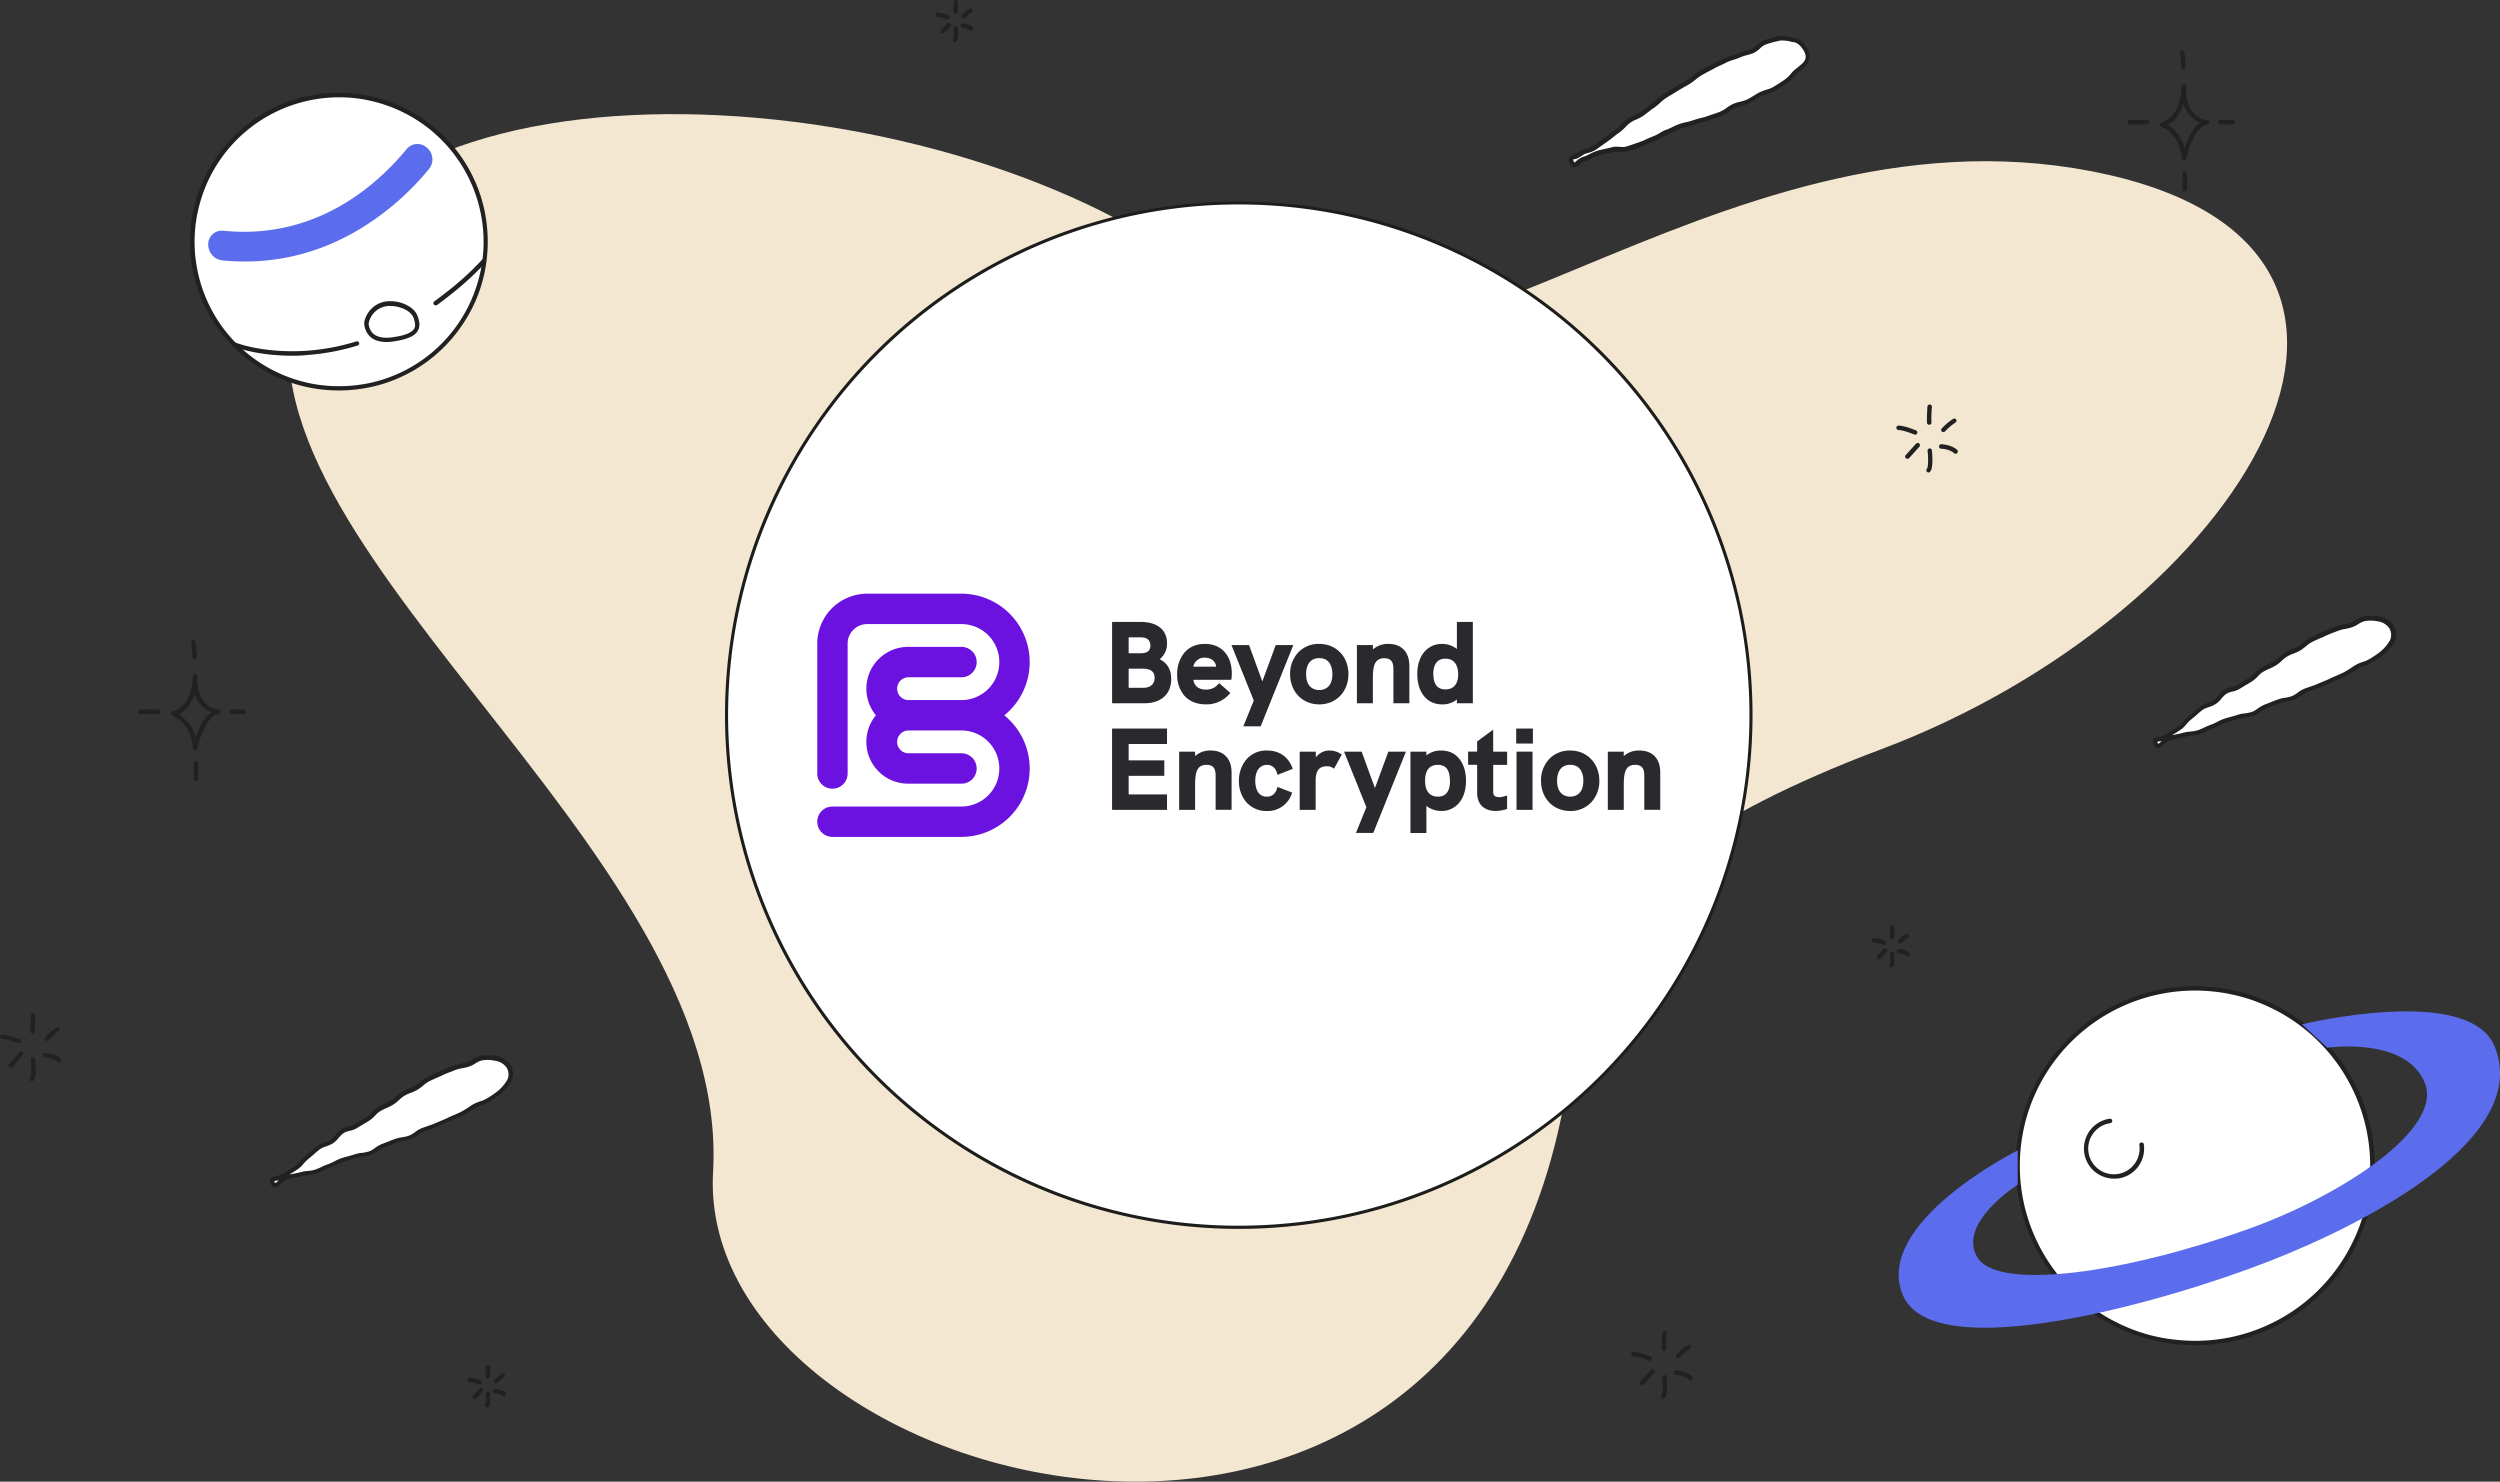 <svg xmlns="http://www.w3.org/2000/svg" viewBox="0 0 1567.89 929.23"><rect x="0" y="0" width="1567.89" height="929.23" fill="#333333" stroke="none"/><g id="Layer_6" data-name="Layer 6"><path d="M987.31,643.9s-34.7-88.7,192.2-173.9,370.1-316.6,132.2-362.6-433.8,178.6-539.2,80C629.91,54,252.91,17.8,189.11,175.7s270,352.4,258.1,559.3S950.51,1075.7,987.31,643.9Z" fill="#f9edd6" opacity="0.97" style="isolation:isolate"/><path d="M1369.71,52.8h0a1.37,1.37,0,0,1,1.4,1.4s0,.8-.1,2.1a25.09,25.09,0,0,0,2.1,10.8,15.3,15.3,0,0,0,4.5,5.6,14,14,0,0,0,6.8,2.7,1.37,1.37,0,0,1,1.3,1.5,1.4,1.4,0,0,1-1.3,1.3c-2.4.2-6.1,2.2-9.8,10.7a70.85,70.85,0,0,0-3.6,10.7,1.56,1.56,0,0,1-1.7,1.1,1.5,1.5,0,0,1-1.1-1.3,27.67,27.67,0,0,0-2.4-9.8,21.75,21.75,0,0,0-4.3-6.1,17.55,17.55,0,0,0-6-4,1.51,1.51,0,0,1-.9-1.8,1.59,1.59,0,0,1,.9-.9c4.5-1.4,7.8-4.6,10-9.5a32,32,0,0,0,2.5-11,12.75,12.75,0,0,1,.1-2A1.61,1.61,0,0,1,1369.71,52.8Zm10.1,24.1a15.84,15.84,0,0,1-3.8-2.1,17.32,17.32,0,0,1-5.4-6.6,18.77,18.77,0,0,1-1.2-3,16.59,16.59,0,0,1-1.2,3.1,22.1,22.1,0,0,1-4.3,6.6,16.34,16.34,0,0,1-4.5,3.3,23.8,23.8,0,0,1,4,3.1,24.07,24.07,0,0,1,4.9,6.9,26.4,26.4,0,0,1,1.7,4.7,49.66,49.66,0,0,1,2-5.2,30.94,30.94,0,0,1,4.8-8A15.84,15.84,0,0,1,1379.81,76.9Z" fill="#212121"/><path d="M1369.41,43.5a1.49,1.49,0,0,1-1.4-1.3l-.8-9.1a1.4,1.4,0,1,1,2.8-.2l.8,9.1a1.37,1.37,0,0,1-1.3,1.5Z" fill="#212121"/><path d="M1400.11,78h-7.6a1.37,1.37,0,0,1-1.4-1.4h0a1.37,1.37,0,0,1,1.4-1.4h7.6a1.37,1.37,0,0,1,1.4,1.4A1.43,1.43,0,0,1,1400.11,78Z" fill="#212121"/><path d="M1370.21,120.1a1.37,1.37,0,0,1-1.4-1.4v-9.8a1.37,1.37,0,0,1,1.4-1.4h0a1.37,1.37,0,0,1,1.4,1.4h0v9.8A1.43,1.43,0,0,1,1370.21,120.1Z" fill="#212121"/><path d="M1346.41,78h-10.8a1.37,1.37,0,0,1-1.4-1.4h0a1.37,1.37,0,0,1,1.4-1.4h10.8a1.37,1.37,0,0,1,1.4,1.4h0a1.43,1.43,0,0,1-1.4,1.4Z" fill="#212121"/><path d="M122.41,422.5h0a1.37,1.37,0,0,1,1.4,1.4s0,.8-.1,2.1a25.09,25.09,0,0,0,2.1,10.8,15.3,15.3,0,0,0,4.5,5.6,14,14,0,0,0,6.8,2.7,1.37,1.37,0,0,1,1.3,1.5,1.4,1.4,0,0,1-1.3,1.3c-2.4.2-6.1,2.2-9.8,10.7a67.29,67.29,0,0,0-3.6,10.7,1.4,1.4,0,0,1-1.7,1,1.5,1.5,0,0,1-1.1-1.3,28.2,28.2,0,0,0-2.4-9.9,21.75,21.75,0,0,0-4.3-6.1,19.86,19.86,0,0,0-5.9-4,1.51,1.51,0,0,1-.9-1.8,1.59,1.59,0,0,1,.9-.9c4.5-1.4,7.8-4.6,10-9.5a32,32,0,0,0,2.5-11,12.75,12.75,0,0,1,.1-2A1.69,1.69,0,0,1,122.41,422.5Zm10.1,24.2a15.84,15.84,0,0,1-3.8-2.1,17.32,17.32,0,0,1-5.4-6.6,18.77,18.77,0,0,1-1.2-3,16.59,16.59,0,0,1-1.2,3.1,22.1,22.1,0,0,1-4.3,6.6,16.34,16.34,0,0,1-4.5,3.3,23.8,23.8,0,0,1,4,3.1A24.07,24.07,0,0,1,121,458a26.4,26.4,0,0,1,1.7,4.7,49.66,49.66,0,0,1,2-5.2,30.94,30.94,0,0,1,4.8-8A15.84,15.84,0,0,1,132.51,446.7Z" fill="#212121"/><path d="M122.11,413.3a1.49,1.49,0,0,1-1.4-1.3l-.8-9.1a1.4,1.4,0,1,1,2.8-.2l.8,9.1a1.37,1.37,0,0,1-1.3,1.5Z" fill="#212121"/><path d="M152.81,447.8h-7.6a1.37,1.37,0,0,1-1.4-1.4h0a1.37,1.37,0,0,1,1.4-1.4h7.6a1.37,1.37,0,0,1,1.4,1.4A1.43,1.43,0,0,1,152.81,447.8Z" fill="#212121"/><path d="M123,489.8a1.37,1.37,0,0,1-1.4-1.4v-9.8a1.37,1.37,0,0,1,1.4-1.4h0a1.37,1.37,0,0,1,1.4,1.4h0v9.8A1.5,1.5,0,0,1,123,489.8Z" fill="#212121"/><path d="M99.11,447.8H88.31a1.37,1.37,0,0,1-1.4-1.4h0a1.37,1.37,0,0,1,1.4-1.4h10.8a1.37,1.37,0,0,1,1.4,1.4h0a1.37,1.37,0,0,1-1.4,1.4Z" fill="#212121"/><path d="M1060.11,865.5a1.09,1.09,0,0,1-.9-.4c-2.8-2.6-8.1-2.8-8.1-2.8a1.32,1.32,0,0,1-1.3-1.5,1.34,1.34,0,0,1,1.4-1.3c.3,0,6.3.3,9.9,3.5a1.42,1.42,0,0,1,.1,2,1.61,1.61,0,0,1-1.1.5Z" fill="#212121"/><path d="M1043.11,877.2a1.37,1.37,0,0,1-1.4-1.4,1.09,1.09,0,0,1,.4-.9c.1-.1.8-1,.7-6a49.43,49.43,0,0,0-.3-5.2,1.36,1.36,0,0,1,2.7-.3c0,.1.3,2.6.3,5.5.1,5.5-.8,7.1-1.5,7.9A1.1,1.1,0,0,1,1043.11,877.2Z" fill="#212121"/><path d="M1029.81,868.6a1.37,1.37,0,0,1-1.4-1.4,1.09,1.09,0,0,1,.4-.9l6.5-7.2a1.42,1.42,0,0,1,2.1,1.9h0l-6.5,7.2A2.1,2.1,0,0,1,1029.81,868.6Z" fill="#212121"/><path d="M1034.81,853.5a.75.75,0,0,1-.5-.1h0c-.1,0-6.5-2.7-9.9-2.8a1.4,1.4,0,0,1,0-2.8h0c3.9.1,10.6,2.9,10.9,3a1.5,1.5,0,0,1,.8,1.8,1.42,1.42,0,0,1-1.3.9Z" fill="#212121"/><path d="M1043.61,847.3a1.37,1.37,0,0,1-1.4-1.4c-.1-3.3.1-6.7.3-10a1.4,1.4,0,0,1,2.8.2h0a78.6,78.6,0,0,0-.3,9.7,1.45,1.45,0,0,1-1.4,1.5Z" fill="#212121"/><path d="M1052.41,851.8a1.37,1.37,0,0,1-1.4-1.4,1,1,0,0,1,.4-.9,37,37,0,0,1,7.1-6,1.37,1.37,0,0,1,1.5,2.3,38.55,38.55,0,0,0-6.6,5.5A1,1,0,0,1,1052.41,851.8Z" fill="#212121"/><path d="M1196.31,599.8a1.09,1.09,0,0,1-.9-.4,8.59,8.59,0,0,0-4.4-1.5,1.4,1.4,0,0,1,0-2.8h0a10.85,10.85,0,0,1,6.2,2.2,1.42,1.42,0,0,1,.1,2,1.23,1.23,0,0,1-1,.5Z" fill="#212121"/><path d="M1186.31,606.7a1.37,1.37,0,0,1-1.4-1.4,1.4,1.4,0,0,1,.3-.9,8.3,8.3,0,0,0,.3-3.3,20.68,20.68,0,0,0-.2-2.8,1.36,1.36,0,1,1,2.7-.3,32.72,32.72,0,0,1,.2,3.3c0,3.4-.5,4.5-1,5A1.1,1.1,0,0,1,1186.31,606.7Z" fill="#212121"/><path d="M1178.51,601.6a1.37,1.37,0,0,1-1.4-1.4,1.09,1.09,0,0,1,.4-.9l3.8-4.2a1.42,1.42,0,0,1,2-.1,1.3,1.3,0,0,1,.1,1.9l-3.8,4.2A1.61,1.61,0,0,1,1178.51,601.6Z" fill="#212121"/><path d="M1181.41,592.7a.75.75,0,0,1-.5-.1,22.34,22.34,0,0,0-5.6-1.6,1.4,1.4,0,1,1,0-2.8h0a24.09,24.09,0,0,1,6.6,1.8,1.5,1.5,0,0,1,.8,1.8,1.29,1.29,0,0,1-1.3.9Z" fill="#212121"/><path d="M1186.61,589.1a1.37,1.37,0,0,1-1.4-1.4c0-2,0-4,.2-6a1.4,1.4,0,0,1,2.8.2h0a54.29,54.29,0,0,0-.2,5.7,1.45,1.45,0,0,1-1.4,1.5Z" fill="#212121"/><path d="M1191.81,591.7a1.37,1.37,0,0,1-1.4-1.4,1,1,0,0,1,.4-.9,21.09,21.09,0,0,1,4.3-3.6,1.37,1.37,0,0,1,1.5,2.3,19.54,19.54,0,0,0-3.8,3.2A1.16,1.16,0,0,1,1191.81,591.7Z" fill="#212121"/><path d="M609,19.4a1.09,1.09,0,0,1-.9-.4,8.59,8.59,0,0,0-4.4-1.5,1.43,1.43,0,0,1-1.4-1.4,1.51,1.51,0,0,1,1.4-1.4h0a10.85,10.85,0,0,1,6.2,2.2,1.42,1.42,0,0,1,.1,2,1.23,1.23,0,0,1-1,.5Z" fill="#212121"/><path d="M599,26.3a1.37,1.37,0,0,1-1.4-1.4,1.4,1.4,0,0,1,.3-.9,8.3,8.3,0,0,0,.3-3.3,20.68,20.68,0,0,0-.2-2.8,1.36,1.36,0,0,1,1.2-1.5,1.42,1.42,0,0,1,1.5,1.2,32.72,32.72,0,0,1,.2,3.3c0,3.4-.5,4.5-1,5A1.1,1.1,0,0,1,599,26.3Z" fill="#212121"/><path d="M591.21,21.2a1.37,1.37,0,0,1-1.4-1.4,1.09,1.09,0,0,1,.4-.9l3.8-4.2a1.42,1.42,0,0,1,2-.1,1.3,1.3,0,0,1,.1,1.9l-3.8,4.2A1.61,1.61,0,0,1,591.21,21.2Z" fill="#212121"/><path d="M594.11,12.3a.75.75,0,0,1-.5-.1,22.34,22.34,0,0,0-5.6-1.6,1.4,1.4,0,1,1,0-2.8h0a24.09,24.09,0,0,1,6.6,1.8,1.5,1.5,0,0,1,.8,1.8,1.29,1.29,0,0,1-1.3.9Z" fill="#212121"/><path d="M599.31,8.7a1.37,1.37,0,0,1-1.4-1.4c0-2,0-4,.2-6a1.4,1.4,0,1,1,2.8.2,54.29,54.29,0,0,0-.2,5.7,1.45,1.45,0,0,1-1.4,1.5Z" fill="#212121"/><path d="M604.51,11.4a1.37,1.37,0,0,1-1.4-1.4,1,1,0,0,1,.4-.9,21.09,21.09,0,0,1,4.3-3.6,1.42,1.42,0,0,1,1.9.4,1.42,1.42,0,0,1-.4,1.9,19.54,19.54,0,0,0-3.8,3.2A1.53,1.53,0,0,1,604.51,11.4Z" fill="#212121"/><path d="M315.81,875.7a1.09,1.09,0,0,1-.9-.4,8.08,8.08,0,0,0-4.5-1.5,1.32,1.32,0,0,1-1.3-1.5,1.34,1.34,0,0,1,1.4-1.3c.2,0,4,.2,6.3,2.2a1.42,1.42,0,0,1,.1,2,1.61,1.61,0,0,1-1.1.5Z" fill="#212121"/><path d="M305.61,882.7a1.37,1.37,0,0,1-1.4-1.4,1.4,1.4,0,0,1,.3-.9,8.65,8.65,0,0,0,.3-3.4,23.25,23.25,0,0,0-.2-2.9,1.36,1.36,0,0,1,2.7-.3,32.72,32.72,0,0,1,.2,3.3c0,3.5-.5,4.5-1,5.1A.94.94,0,0,1,305.61,882.7Z" fill="#212121"/><path d="M297.71,877.5a1.37,1.37,0,0,1-1.4-1.4,1.09,1.09,0,0,1,.4-.9l3.9-4.3a1.42,1.42,0,0,1,2.1,1.9h0l-3.9,4.3A2.1,2.1,0,0,1,297.71,877.5Z" fill="#212121"/><path d="M300.71,868.4a.75.75,0,0,1-.5-.1,21.92,21.92,0,0,0-5.7-1.6,1.4,1.4,0,1,1,0-2.8h0a25.09,25.09,0,0,1,6.7,1.8,1.5,1.5,0,0,1,.8,1.8,1.48,1.48,0,0,1-1.3.9Z" fill="#212121"/><path d="M305.91,864.8a1.37,1.37,0,0,1-1.4-1.4c0-2,0-4,.2-6.1a1.4,1.4,0,0,1,2.8.2,55.24,55.24,0,0,0-.2,5.8,1.52,1.52,0,0,1-1.4,1.5Z" fill="#212121"/><path d="M311.21,867.5a1.37,1.37,0,0,1-1.4-1.4,1,1,0,0,1,.4-.9,26.14,26.14,0,0,1,4.4-3.7,1.37,1.37,0,1,1,1.5,2.3,23.71,23.71,0,0,0-3.9,3.2A1.23,1.23,0,0,1,311.21,867.5Z" fill="#212121"/><path d="M1226.41,284.6a1.09,1.09,0,0,1-.9-.4c-2.8-2.6-8.1-2.8-8.1-2.8a1.32,1.32,0,0,1-1.3-1.5,1.34,1.34,0,0,1,1.4-1.3c.3,0,6.3.3,9.9,3.5a1.42,1.42,0,0,1,.1,2,1.61,1.61,0,0,1-1.1.5Z" fill="#212121"/><path d="M1209.51,296.3a1.37,1.37,0,0,1-1.4-1.4,1.09,1.09,0,0,1,.4-.9c.1-.1.8-1,.7-6a49.43,49.43,0,0,0-.3-5.2,1.36,1.36,0,1,1,2.7-.3h0c0,.1.3,2.6.3,5.5.1,5.5-.8,7.1-1.5,7.9A1,1,0,0,1,1209.51,296.3Z" fill="#212121"/><path d="M1196.21,287.7a1.37,1.37,0,0,1-1.4-1.4,1.09,1.09,0,0,1,.4-.9l6.5-7.2a1.42,1.42,0,0,1,2.1,1.9h0l-6.5,7.2A2.1,2.1,0,0,1,1196.21,287.7Z" fill="#212121"/><path d="M1201.11,272.6a.75.75,0,0,1-.5-.1h0c-.1,0-6.5-2.7-9.9-2.8a1.4,1.4,0,0,1,0-2.8h0c3.9.1,10.6,2.9,10.9,3a1.5,1.5,0,0,1,.8,1.8,1.42,1.42,0,0,1-1.3.9Z" fill="#212121"/><path d="M1209.91,266.4a1.37,1.37,0,0,1-1.4-1.4c-.1-3.3.1-6.7.3-10a1.4,1.4,0,0,1,2.8.2,78.6,78.6,0,0,0-.3,9.7,1.39,1.39,0,0,1-1.4,1.5Z" fill="#212121"/><path d="M1218.81,271a1.37,1.37,0,0,1-1.4-1.4,1,1,0,0,1,.4-.9,37,37,0,0,1,7.1-6,1.37,1.37,0,1,1,1.5,2.3,35,35,0,0,0-6.6,5.6A1.78,1.78,0,0,1,1218.81,271Z" fill="#212121"/><path d="M37,666.4a1.09,1.09,0,0,1-.9-.4c-2.8-2.6-8.1-2.8-8.1-2.8a1.32,1.32,0,0,1-1.3-1.5,1.34,1.34,0,0,1,1.4-1.3c.3,0,6.3.3,9.9,3.5a1.42,1.42,0,0,1,.1,2A1.61,1.61,0,0,1,37,666.4Z" fill="#212121"/><path d="M20,678.1a1.37,1.37,0,0,1-1.4-1.4,1.09,1.09,0,0,1,.4-.9c.1-.1.8-1,.7-5.9a49.43,49.43,0,0,0-.3-5.2,1.36,1.36,0,1,1,2.7-.3c0,.1.3,2.6.3,5.5.1,5.5-.8,7.1-1.5,7.9C20.81,678,20.41,678.1,20,678.1Z" fill="#212121"/><path d="M6.71,669.5a1.37,1.37,0,0,1-1.4-1.4,1.09,1.09,0,0,1,.4-.9l6.5-7.2a1.42,1.42,0,0,1,2-.1,1.3,1.3,0,0,1,.1,1.9L7.81,669A1.61,1.61,0,0,1,6.71,669.5Z" fill="#212121"/><path d="M11.71,654.4a.75.75,0,0,1-.5-.1c-.1,0-6.5-2.7-9.9-2.8a1.35,1.35,0,1,1,.1-2.7c3.9.1,10.6,2.9,10.9,3a1.5,1.5,0,0,1,.8,1.8,1.84,1.84,0,0,1-1.4.8Z" fill="#212121"/><path d="M20.51,648.2a1.37,1.37,0,0,1-1.4-1.4c-.1-3.3.1-6.7.3-10a1.4,1.4,0,1,1,2.8.2,78.6,78.6,0,0,0-.3,9.7,1.39,1.39,0,0,1-1.4,1.5Z" fill="#212121"/><path d="M29.31,652.8a1.37,1.37,0,0,1-1.4-1.4,1,1,0,0,1,.4-.9,37,37,0,0,1,7.1-6,1.37,1.37,0,1,1,1.5,2.3h0a38.55,38.55,0,0,0-6.6,5.5A1.23,1.23,0,0,1,29.31,652.8Z" fill="#212121"/><circle cx="776.91" cy="448.6" r="321.1" fill="#fff"/><path d="M776.91,126.4a328.43,328.43,0,0,1,64.9,6.5A319.6,319.6,0,0,1,957,181.4a322.07,322.07,0,0,1,135.5,332A319.6,319.6,0,0,1,1044,628.6,322.07,322.07,0,0,1,712,764.1a319.6,319.6,0,0,1-115.2-48.5,322.07,322.07,0,0,1-135.5-332,319.6,319.6,0,0,1,48.5-115.2A321.94,321.94,0,0,1,712,132.9,329.19,329.19,0,0,1,776.91,126.4Zm0,642.3a324.44,324.44,0,0,0,64.5-6.5,320.62,320.62,0,0,0,230.5-189.1,319.8,319.8,0,0,0,18.7-189.1,320.62,320.62,0,0,0-189.1-230.5,319.8,319.8,0,0,0-189.1-18.7,320.62,320.62,0,0,0-230.5,189.1A319.8,319.8,0,0,0,463.21,513a320.62,320.62,0,0,0,189.1,230.5,318,318,0,0,0,124.6,25.2Z" fill="#1d1d1b"/><circle cx="1376.61" cy="731" r="111.2" fill="#fff"/><path d="M1376.61,618.5a115.78,115.78,0,0,1,22.7,2.3,112.76,112.76,0,0,1,87.7,87.5,115.63,115.63,0,0,1,0,45.4,112.76,112.76,0,0,1-87.5,87.7,115.63,115.63,0,0,1-45.4,0,112.63,112.63,0,0,1-.2-220.6A108.62,108.62,0,0,1,1376.61,618.5Zm0,222.4a109.71,109.71,0,0,0,22.1-2.2,110.83,110.83,0,0,0,39.3-16.5,109.73,109.73,0,0,0,39.8-48.3,104.71,104.71,0,0,0,6.4-20.6,109.92,109.92,0,0,0-64.8-123.4,104.71,104.71,0,0,0-20.6-6.4,109.92,109.92,0,0,0-123.4,64.8,104.71,104.71,0,0,0-6.4,20.6,109.92,109.92,0,0,0,64.8,123.4,104.71,104.71,0,0,0,20.6,6.4A117.68,117.68,0,0,0,1376.61,840.9Z" fill="#212121"/><path d="M1265.41,743s-37.9,23.9-25.4,45.4,92.6,10.2,170.8-17.9c56.5-20.3,121.8-62.1,109.9-91.4s-61.1-22-61.1-22l-15.9-14.7s104.8-25.5,120.8,13.9c23,56.4-76.7,109.4-141.1,134.6-66.3,25.9-210.9,66.8-230,21.4s72-90.8,72-90.8V743Z" fill="#5b6ded"/><path d="M1325.81,739.2a18.9,18.9,0,0,1-2.7-37.6,1.41,1.41,0,1,1,.4,2.8,16.11,16.11,0,1,0,18.2,13.7h0a1.41,1.41,0,0,1,2.8-.4,18.93,18.93,0,0,1-16,21.4h0C1327.61,739.1,1326.71,739.2,1325.81,739.2Z" fill="#212121"/><circle cx="212.61" cy="151.6" r="92" fill="#fff"/><path d="M212.61,58.2a92.75,92.75,0,0,1,52.2,16,93,93,0,0,1,33.8,41.1,90.75,90.75,0,0,1,5.4,17.5,95.19,95.19,0,0,1,0,37.6,91.32,91.32,0,0,1-14.1,33.4,93,93,0,0,1-41.1,33.8,90.75,90.75,0,0,1-17.5,5.4,95.19,95.19,0,0,1-37.6,0,91.32,91.32,0,0,1-33.4-14.1,93,93,0,0,1-33.8-41.1,90.75,90.75,0,0,1-5.4-17.5,95.19,95.19,0,0,1,0-37.6,91.32,91.32,0,0,1,14.1-33.4,93,93,0,0,1,41.1-33.8,93.84,93.84,0,0,1,36.3-7.3Zm0,184a93.84,93.84,0,0,0,18.3-1.8,90.4,90.4,0,0,0,65.2-53.5,93,93,0,0,0,5.3-17,89.75,89.75,0,0,0,0-36.5,90.4,90.4,0,0,0-53.5-65.2,93,93,0,0,0-17-5.3,89.75,89.75,0,0,0-36.5,0,90.4,90.4,0,0,0-65.2,53.5,93,93,0,0,0-5.3,17,89.75,89.75,0,0,0,0,36.5,90.4,90.4,0,0,0,53.5,65.2,93,93,0,0,0,17,5.3,91.34,91.34,0,0,0,18.2,1.8Z" fill="#212121"/><path d="M273.21,190.1c10.1-7.5,19.7-15.1,30-26.2" fill="#fff"/><path d="M273.21,191.5a1.37,1.37,0,0,1-1.4-1.4,1.25,1.25,0,0,1,.6-1.1c10.8-8,20.1-15.5,29.8-26a1.42,1.42,0,1,1,2.1,1.9c-9.9,10.7-19.3,18.3-30.2,26.4A2.92,2.92,0,0,1,273.21,191.5Z" fill="#212121"/><path d="M147,216.1s32.6,13,77-.6" fill="#fff"/><path d="M183.21,223.1a139.36,139.36,0,0,1-14.5-.8,113.91,113.91,0,0,1-16.3-3,40.56,40.56,0,0,1-5.9-1.9,1.39,1.39,0,1,1,1-2.6h0q2.85,1,5.7,1.8a106,106,0,0,0,15.9,2.9,129.4,129.4,0,0,0,24.1.4,135.27,135.27,0,0,0,30.3-5.8,1.36,1.36,0,0,1,.8,2.6h0a142.64,142.64,0,0,1-31,5.9A85.4,85.4,0,0,1,183.21,223.1Z" fill="#212121"/><path d="M229.81,202.8s-.5,12.4,16.6,10.1,16.5-8.2,14.3-14.3C257.51,190,234.31,184.1,229.81,202.8Z" fill="#fff"/><path d="M242.41,214.5h0c-4.7,0-8.4-1.3-10.8-3.9a12.39,12.39,0,0,1-3.2-8v-.3A16.22,16.22,0,0,1,245,188.9a22.26,22.26,0,0,1,10.4,2.6c3.2,1.7,5.5,4,6.4,6.5a19.1,19.1,0,0,1,1.2,4.7,8,8,0,0,1-1,4.8c-2,3.4-7,5.5-15.6,6.7A25,25,0,0,1,242.41,214.5Zm-11.2-11.6a9.17,9.17,0,0,0,2.4,5.9c1.9,2,4.9,3,8.8,3h0a24.33,24.33,0,0,0,3.8-.3c7.5-1,12-2.8,13.5-5.3a4.72,4.72,0,0,0,.6-3.1,17.19,17.19,0,0,0-1-3.9,10.7,10.7,0,0,0-5.1-5,20.79,20.79,0,0,0-9.1-2.3,13.36,13.36,0,0,0-13.9,11Z" fill="#212121"/><path d="M229.11,141.5a170.71,170.71,0,0,0,40.1-35.7,9.53,9.53,0,0,0-1.4-13.1,8.73,8.73,0,0,0-12.4.4l-.3.3c-17.8,21.7-56.3,57.3-115.1,51.3a8.54,8.54,0,0,0-9.4,7.6v.8a9.92,9.92,0,0,0,8.7,10.2C176.51,167,206.71,155.8,229.11,141.5Z" fill="#5b6ded"/><path d="M985.81,102.1c2.1,4,2.7-1,8.1-2.6,2.4-.7,5-2.6,8.3-3.6,2.6-.8,5.7-1.1,8.8-2.1,2.7-.9,6.3.4,9.3-.5,2.8-.9,5.6-1.9,8.5-2.9s5.5-2.5,8.4-3.4,5.2-3.1,8.1-4.1,5.4-2.6,8.3-3.6,5.9-1.4,8.7-2.5,5.9-1.4,8.7-2.5,5.8-1.9,8.5-3,5.1-3.5,7.8-4.7,6-1.5,8.6-2.8c2.8-1.3,5.2-3.2,7.8-4.6,2.8-1.4,6-1.9,8.5-3.3,2.8-1.6,5.3-3.3,7.7-4.9,2.7-1.8,4.5-4.5,6.5-6.3,2.6-2.4,5.4-4.1,6.5-6.3,1.5-3,.4-5.7-1.4-8.4-1.7-2.4-3.6-4.5-6.9-5-2.6-.4-5.8-1.4-9.2-.8a67.77,67.77,0,0,0-8.8,2.5c-2.7.9-4.7,4.1-7.6,5.3-2.6,1.1-5.7,1.4-8.5,2.8-2.6,1.2-5.7,1.7-8.4,3.1s-5.4,2.5-8.1,3.9-5.3,2.8-7.9,4.3-4.7,3.7-7.3,5.3-5.2,3-7.7,4.6-5.1,3.1-7.6,4.7-4.5,4.1-7,5.7-4.8,3.7-7.2,5.3-5.6,2.5-8,4.2-4.4,4.3-6.7,6c-2.6,1.8-4.8,3.8-7.1,5.5-2.6,1.9-5.1,3.5-7.3,5.2-2.7,2-6.5,2-8.5,3.5C987.21,99.2,983.71,98.1,985.81,102.1Z" fill="#fff"/><path d="M987.31,104.9h0c-1.5,0-2.4-1.6-2.7-2.2a4.15,4.15,0,0,1-.6-3.4c.4-1.3,1.6-1.8,3-2.4a24.19,24.19,0,0,0,3.9-2.1,13.22,13.22,0,0,1,4.1-1.7,17,17,0,0,0,4.4-1.8c1.2-.9,2.5-1.8,3.8-2.7,1.1-.8,2.3-1.6,3.5-2.5,1-.8,2.1-1.6,3.2-2.4q1.8-1.5,3.9-3a19.28,19.28,0,0,0,3-2.7,29.07,29.07,0,0,1,3.7-3.3,21,21,0,0,1,4.2-2.2,27.54,27.54,0,0,0,3.8-2c1.1-.8,2.2-1.6,3.3-2.5a39.48,39.48,0,0,1,3.9-2.9,40.31,40.31,0,0,0,3.2-2.6,39.34,39.34,0,0,1,3.8-3.1c1.4-.9,2.9-1.8,4.3-2.7,1.1-.7,2.2-1.3,3.3-2l4.5-2.7c1.1-.6,2.2-1.3,3.3-1.9,1.2-.8,2.3-1.6,3.4-2.5a27.58,27.58,0,0,1,3.9-2.8c1.6-.9,3.3-1.8,4.9-2.7,1-.5,2-1.1,3-1.6,1.6-.9,3.2-1.6,4.7-2.3,1.2-.6,2.3-1.1,3.4-1.6a25,25,0,0,1,4.8-1.8c1.3-.4,2.5-.8,3.7-1.3a29.46,29.46,0,0,1,5-1.7c1.2-.3,2.4-.7,3.6-1.1a12,12,0,0,0,3.4-2.5,14.17,14.17,0,0,1,4.3-2.9,69.2,69.2,0,0,1,8.9-2.5h.1a19.42,19.42,0,0,1,2.4-.2,25,25,0,0,1,5.4.7q1,.15,1.8.3c3.9.6,6.2,3.1,7.8,5.6s3.5,5.9,1.5,9.8c-.9,1.9-2.7,3.3-4.6,4.9-.7.6-1.5,1.2-2.2,1.9a21.83,21.83,0,0,0-2.1,2.2,22.45,22.45,0,0,1-4.5,4.2l-.4.3c-2.2,1.5-4.7,3.1-7.3,4.6a20,20,0,0,1-4.6,1.8,27.4,27.4,0,0,0-4,1.5c-1.1.6-2.2,1.3-3.4,2a33,33,0,0,1-4.5,2.6,35.33,35.33,0,0,1-4.6,1.5,21.61,21.61,0,0,0-4.1,1.3,18.6,18.6,0,0,0-3.5,2.2,23.43,23.43,0,0,1-4.3,2.6c-1.5.6-3.1,1.1-4.6,1.6-1.3.4-2.7.9-4,1.4a40.31,40.31,0,0,1-4.6,1.4,31.73,31.73,0,0,0-4.1,1.2,39.61,39.61,0,0,1-4.6,1.3,31.73,31.73,0,0,0-4.1,1.2c-1.3.5-2.7,1.1-3.9,1.7-1.4.7-2.9,1.3-4.3,1.9a19.75,19.75,0,0,0-3.8,2,24.93,24.93,0,0,1-4.3,2.2c-1.4.5-2.7,1.1-4.1,1.7a32.51,32.51,0,0,1-4.3,1.8c-1.3.4-2.7.9-4,1.4-1.6.6-3.1,1.1-4.6,1.6a9.35,9.35,0,0,1-3.3.4,14.77,14.77,0,0,1-2.1-.1c-.6,0-1.3-.1-1.8-.1a14.92,14.92,0,0,0-2.1.2,43.7,43.7,0,0,1-4.9,1.2,37.48,37.48,0,0,0-3.9.9,30.39,30.39,0,0,0-4.5,1.9,25.9,25.9,0,0,1-3.8,1.7,9.82,9.82,0,0,0-4.3,2.7C989.11,104.2,988.41,104.9,987.31,104.9Zm-.7-4.7a3.08,3.08,0,0,0,.5,1.2,2.09,2.09,0,0,0,.4.6c.2-.2.5-.4.7-.6a12.55,12.55,0,0,1,5.4-3.3,20.65,20.65,0,0,0,3.4-1.5,30.12,30.12,0,0,1,4.9-2.1c1.3-.4,2.7-.7,4.1-1,1.6-.3,3.1-.7,4.7-1.1a9.25,9.25,0,0,1,2.9-.4,13.4,13.4,0,0,1,2,.1c.6,0,1.3.1,1.9.1a10.68,10.68,0,0,0,2.5-.3l4.5-1.5c1.3-.5,2.6-.9,4-1.4a28.26,28.26,0,0,0,4-1.7c1.4-.6,2.8-1.3,4.3-1.8a27,27,0,0,0,3.8-1.9,24.93,24.93,0,0,1,4.3-2.2,30,30,0,0,0,4.1-1.8,40.78,40.78,0,0,1,4.2-1.8,31.66,31.66,0,0,1,4.4-1.2,30.3,30.3,0,0,0,4.3-1.2c1.4-.5,2.9-.9,4.4-1.3a34.52,34.52,0,0,0,4.3-1.2c1.4-.5,2.8-1,4.1-1.4,1.5-.5,3-1,4.4-1.6a21.38,21.38,0,0,0,3.8-2.3,20.21,20.21,0,0,1,4-2.4,21.46,21.46,0,0,1,4.5-1.4,28,28,0,0,0,4.1-1.3,44.94,44.94,0,0,0,4.2-2.4c1.2-.7,2.4-1.5,3.6-2.1a33.36,33.36,0,0,1,4.4-1.7,20.5,20.5,0,0,0,4.1-1.6c2.6-1.5,4.9-3,7.1-4.5l.4-.3a24,24,0,0,0,4-3.8,13.63,13.63,0,0,1,2.4-2.4c.8-.7,1.6-1.3,2.3-1.9,1.7-1.4,3.2-2.6,3.9-4,1-2.1.6-4.1-1.3-7-1.6-2.3-3.2-4-6-4.4a17.66,17.66,0,0,1-2-.4,19.93,19.93,0,0,0-4.9-.6,6.15,6.15,0,0,0-1.9.2,64.55,64.55,0,0,0-8.6,2.4h0a10.37,10.37,0,0,0-3.3,2.3,16,16,0,0,1-4.2,3,29.07,29.07,0,0,1-3.9,1.2,29.68,29.68,0,0,0-4.5,1.5,28.64,28.64,0,0,1-4.1,1.5,31.6,31.6,0,0,0-4.3,1.6c-1.1.6-2.4,1.2-3.5,1.7-1.5.7-3.1,1.4-4.5,2.2-1,.6-2.1,1.1-3.1,1.7-1.6.8-3.2,1.7-4.8,2.6a29.83,29.83,0,0,0-3.6,2.6,31.76,31.76,0,0,1-3.7,2.7c-1.1.7-2.2,1.3-3.3,1.9-1.4.8-2.9,1.7-4.4,2.6-1.1.7-2.3,1.4-3.4,2.1-1.4.8-2.9,1.7-4.2,2.6a29.71,29.71,0,0,0-3.4,2.8,31.66,31.66,0,0,1-3.5,2.9c-1.3.8-2.5,1.8-3.7,2.7s-2.3,1.8-3.5,2.6a24.06,24.06,0,0,1-4.2,2.2,19,19,0,0,0-3.7,2,23.52,23.52,0,0,0-3.3,3,24.33,24.33,0,0,1-3.4,3c-1.3.9-2.6,1.9-3.8,2.9s-2.2,1.7-3.3,2.5-2.4,1.7-3.5,2.5c-1.3.9-2.6,1.8-3.8,2.7a16.74,16.74,0,0,1-5.3,2.3,9.82,9.82,0,0,0-3.2,1.3,27.57,27.57,0,0,1-4.4,2.5,2.29,2.29,0,0,0-1.8.5Z" fill="#212121"/><path d="M171,742c2.1,4,3.7-1.9,9.1-3.6,2.4-.7,5.5-1,8.8-2,2.6-.8,5.9-.6,9-1.5,2.7-.9,5.3-2.6,8.3-3.6,2.8-.9,5.3-2.7,8.3-3.7,2.8-.9,5.7-1.5,8.7-2.5,2.8-1,6-.8,8.9-1.8s5.1-3.5,7.9-4.6,5.6-2.2,8.4-3.2,6.1-1,8.8-2.1,5.1-3.5,7.8-4.7,5.8-1.9,8.5-3.1,5.6-2.3,8.3-3.6,5.6-2.4,8.2-3.7c2.8-1.4,5.1-3.4,7.6-4.8,2.8-1.6,6-2.1,8.3-3.6a77.08,77.08,0,0,0,7.5-5.2,27.3,27.3,0,0,0,6-7.1,9.14,9.14,0,0,0-.6-9.3,11.71,11.71,0,0,0-8-4.7,28.4,28.4,0,0,0-9.2,0c-2.7.5-5.2,3-8.3,4-2.7.9-5.8,1-8.7,2.2-2.6,1.1-5.5,2.1-8.3,3.4-2.6,1.2-5.4,2.4-8.1,3.8s-4.7,3.8-7.3,5.3-5.6,2.2-8.2,3.7-4.5,4.1-7.1,5.6-5.5,2.5-8,4.1-4.3,4.3-6.8,5.9-5.2,3-7.6,4.7-6.2,1.6-8.6,3.3-4.1,4.7-6.5,6.4-5.9,2.1-8.3,3.8c-2.6,1.8-4.6,4.1-6.9,5.8-2.6,1.9-4.2,4.8-6.4,6.4-2.7,2-5.4,3.4-7.5,4.9C174.71,740.1,168.91,738.1,171,742Z" fill="#fff"/><path d="M172.51,744.8a3.26,3.26,0,0,1-2.7-2.1,3.77,3.77,0,0,1-.4-3.1c.6-1.3,2.1-1.6,3.7-2a13.74,13.74,0,0,0,5.2-2,28.41,28.41,0,0,1,3.4-2.2c1.3-.8,2.7-1.7,4.1-2.7a17.24,17.24,0,0,0,2.7-2.7,21.59,21.59,0,0,1,3.7-3.7,38.76,38.76,0,0,0,3.1-2.6c1.2-1.1,2.5-2.2,3.8-3.2a17.51,17.51,0,0,1,4.4-2,13.84,13.84,0,0,0,3.9-1.8,15.92,15.92,0,0,0,2.9-2.9,19.89,19.89,0,0,1,3.6-3.5,12.77,12.77,0,0,1,4.7-1.8,13.16,13.16,0,0,0,3.9-1.5c1.3-.9,2.7-1.7,4.1-2.5,1.2-.7,2.4-1.4,3.6-2.2a20,20,0,0,0,3.1-2.7,22.36,22.36,0,0,1,3.7-3.2,34.82,34.82,0,0,1,4.3-2.2c1.3-.6,2.5-1.2,3.7-1.9a21,21,0,0,0,3.3-2.6,35.73,35.73,0,0,1,3.8-3,31,31,0,0,1,4.5-2.1,24.77,24.77,0,0,0,3.7-1.7,19.78,19.78,0,0,0,3.4-2.5,22.11,22.11,0,0,1,4-2.8c1.8-.9,3.5-1.7,5.3-2.5,1-.5,2-.9,2.9-1.3,2-.9,3.9-1.7,5.8-2.4.9-.3,1.7-.7,2.5-1a23.79,23.79,0,0,1,5.4-1.4,33.83,33.83,0,0,0,3.4-.8,18.51,18.51,0,0,0,3.7-1.9,13.31,13.31,0,0,1,4.7-2.1h0a30.91,30.91,0,0,1,9.6,0,13.9,13.9,0,0,1,8.9,5.2v.1a10.79,10.79,0,0,1,.7,10.7v.1a25.22,25.22,0,0,1-6.3,7.5h0a63.88,63.88,0,0,1-7.6,5.2,18.18,18.18,0,0,1-4.5,2,32,32,0,0,0-3.9,1.6c-1,.6-2,1.3-3.1,2a43.42,43.42,0,0,1-4.6,2.8,48.4,48.4,0,0,1-4.7,2.1c-1.2.5-2.4,1-3.5,1.5-1.7.8-3.4,1.5-5.1,2.2-1.1.4-2.1.9-3.2,1.4a36.11,36.11,0,0,1-4.6,1.7c-1.3.4-2.7.9-3.9,1.4a20.29,20.29,0,0,0-3.5,2.1,18.56,18.56,0,0,1-4.3,2.5,33.67,33.67,0,0,1-4.8,1.2,18.9,18.9,0,0,0-4.1,1c-1.2.5-2.4.9-3.6,1.4-1.6.6-3.2,1.3-4.8,1.8a21.22,21.22,0,0,0-3.6,2.1,23,23,0,0,1-4.3,2.5,27.34,27.34,0,0,1-4.8,1,19.81,19.81,0,0,0-4.1.8c-1.6.5-3.1,1-4.7,1.4-1.4.4-2.7.7-4,1.2a28.75,28.75,0,0,0-4,1.8,33,33,0,0,1-4.3,1.9,30,30,0,0,0-4.1,1.8,37.89,37.89,0,0,1-4.2,1.8,22.77,22.77,0,0,1-5.1.9,23.18,23.18,0,0,0-3.8.6,45.37,45.37,0,0,1-5.3,1.2,23.25,23.25,0,0,0-3.6.8,12.22,12.22,0,0,0-4.7,3C174.81,743.9,173.81,744.8,172.51,744.8Zm-.5-4c.1.2.1.4.3.6a2.09,2.09,0,0,0,.4.6,13.44,13.44,0,0,0,1.4-1.1,5.72,5.72,0,0,1,.8-.7,4.4,4.4,0,0,1-1,.2A5.85,5.85,0,0,0,172,740.8Zm130-75.7a14.65,14.65,0,0,0-3.8,1.8,17.15,17.15,0,0,1-4.3,2.1,23.39,23.39,0,0,1-3.8.9,27.2,27.2,0,0,0-4.9,1.3c-.8.3-1.7.7-2.5,1q-2.85,1-5.7,2.4c-1,.5-2,.9-3,1.3-1.7.8-3.4,1.5-5.1,2.4a20.45,20.45,0,0,0-3.5,2.5,33.75,33.75,0,0,1-3.8,2.8,35.19,35.19,0,0,1-4,1.8,21.72,21.72,0,0,0-4.1,1.9,28.76,28.76,0,0,0-3.4,2.7,20.56,20.56,0,0,1-3.7,2.9,29.86,29.86,0,0,1-4,2c-1.4.6-2.7,1.3-4,2a17.38,17.38,0,0,0-3.2,2.8,21.09,21.09,0,0,1-3.6,3.1c-1.2.8-2.5,1.5-3.6,2.2-1.4.8-2.7,1.6-4,2.4a14.27,14.27,0,0,1-4.7,1.8,13.41,13.41,0,0,0-3.8,1.4,17.67,17.67,0,0,0-3.1,3,17.72,17.72,0,0,1-3.4,3.3,19.15,19.15,0,0,1-4.6,2.1,13.71,13.71,0,0,0-3.7,1.7q-1.8,1.35-3.6,3c-1.1,1-2.2,1.9-3.3,2.8a25,25,0,0,0-3.3,3.2,18.18,18.18,0,0,1-3.1,3.1c-1.5,1.1-3,2-4.3,2.8-.5.3-1.1.7-1.5,1,.6-.1,1.3-.3,2-.4a44.76,44.76,0,0,0,5-1.1,21.42,21.42,0,0,1,4.3-.7,23.3,23.3,0,0,0,4.6-.8c1.3-.5,2.6-1,3.8-1.6a35.68,35.68,0,0,1,4.5-1.9,25.9,25.9,0,0,0,3.8-1.7,34.89,34.89,0,0,1,4.4-2c1.4-.5,2.8-.8,4.1-1.2,1.5-.4,3-.8,4.5-1.3a17.86,17.86,0,0,1,4.6-.9,29.79,29.79,0,0,0,4.3-.9,16.15,16.15,0,0,0,3.6-2.1,23,23,0,0,1,4.3-2.5c1.6-.6,3.2-1.2,4.7-1.8,1.2-.5,2.4-1,3.7-1.4a23.73,23.73,0,0,1,4.6-1.1,21.34,21.34,0,0,0,4.2-1,17.22,17.22,0,0,0,3.7-2.2,16.94,16.94,0,0,1,4.1-2.4c1.4-.6,2.8-1,4.1-1.5,1.5-.5,2.9-1,4.3-1.6,1.1-.5,2.2-.9,3.3-1.4,1.7-.7,3.4-1.4,5-2.2,1.2-.6,2.4-1.1,3.6-1.6,1.6-.7,3.1-1.3,4.6-2.1s2.9-1.7,4.3-2.6c1.1-.7,2.2-1.5,3.3-2.1a23,23,0,0,1,4.3-1.8,17.06,17.06,0,0,0,3.9-1.7h.1a62.65,62.65,0,0,0,7.3-5,27.74,27.74,0,0,0,5.6-6.7,8,8,0,0,0-.5-7.9,10.4,10.4,0,0,0-7-4.1h0a20.75,20.75,0,0,0-8.6-.2Z" fill="#212121"/><path d="M1351.91,466.5c2.1,4,3.7-1.9,9.1-3.6,2.4-.7,5.5-1,8.8-2,2.6-.8,5.9-.6,9-1.5,2.7-.9,5.3-2.6,8.3-3.6,2.8-.9,5.3-2.7,8.3-3.7,2.8-.9,5.7-1.5,8.7-2.5,2.8-1,6-.8,8.9-1.8s5.1-3.5,7.9-4.6,5.6-2.2,8.4-3.2,6.1-1,8.8-2.1,5.1-3.5,7.8-4.7,5.8-1.9,8.5-3.1,5.6-2.3,8.3-3.6,5.6-2.4,8.2-3.7c2.8-1.4,5.1-3.4,7.6-4.8,2.8-1.6,6-2.1,8.3-3.6a77.08,77.08,0,0,0,7.5-5.2,27.3,27.3,0,0,0,6-7.1,9.14,9.14,0,0,0-.6-9.3,11.71,11.71,0,0,0-8-4.7,28.4,28.4,0,0,0-9.2,0c-2.7.5-5.2,3-8.3,4-2.7.9-5.8,1-8.7,2.2-2.6,1.1-5.5,2.1-8.3,3.4-2.6,1.2-5.4,2.4-8.1,3.8s-4.7,3.8-7.3,5.3-5.6,2.2-8.2,3.7-4.5,4.1-7.1,5.6-5.5,2.5-8,4.1-4.3,4.3-6.8,5.9-5.2,3-7.6,4.7-6.2,1.6-8.6,3.3-4.1,4.7-6.5,6.4-5.9,2.1-8.3,3.8c-2.6,1.8-4.6,4.1-6.9,5.8-2.6,1.9-4.2,4.8-6.4,6.4-2.7,2-5.4,3.4-7.5,4.9C1355.51,464.5,1349.81,462.5,1351.91,466.5Z" fill="#fff"/><path d="M1353.41,469.2h0a3.26,3.26,0,0,1-2.7-2.1,3.77,3.77,0,0,1-.4-3.1c.6-1.3,2.1-1.6,3.8-2a14.4,14.4,0,0,0,5.2-2,28.41,28.41,0,0,1,3.4-2.2c1.3-.8,2.7-1.7,4.1-2.7a17.24,17.24,0,0,0,2.7-2.7,21.59,21.59,0,0,1,3.7-3.7,38.76,38.76,0,0,0,3.1-2.6c1.2-1.1,2.5-2.2,3.8-3.2a17.51,17.51,0,0,1,4.4-2,13.84,13.84,0,0,0,3.9-1.8,15.92,15.92,0,0,0,2.9-2.9,19.89,19.89,0,0,1,3.6-3.5,12.77,12.77,0,0,1,4.7-1.8,13.16,13.16,0,0,0,3.9-1.5c1.3-.9,2.7-1.7,4.1-2.5,1.2-.7,2.4-1.4,3.6-2.2a20,20,0,0,0,3.1-2.7,22.36,22.36,0,0,1,3.7-3.2,34.82,34.82,0,0,1,4.3-2.2c1.3-.6,2.5-1.2,3.7-1.9a21,21,0,0,0,3.3-2.6,35.73,35.73,0,0,1,3.8-3,31,31,0,0,1,4.5-2.1,24.77,24.77,0,0,0,3.7-1.7,19.78,19.78,0,0,0,3.4-2.5,22.11,22.11,0,0,1,4-2.8c1.8-.9,3.5-1.7,5.3-2.5,1-.5,2-.9,2.9-1.3,2-.9,3.9-1.7,5.8-2.4.9-.3,1.7-.7,2.5-1a23.79,23.79,0,0,1,5.4-1.4,33.83,33.83,0,0,0,3.4-.8,16.16,16.16,0,0,0,3.7-1.9,13.31,13.31,0,0,1,4.7-2.1h0a30.91,30.91,0,0,1,9.6,0,13.9,13.9,0,0,1,8.9,5.2v.1a10.79,10.79,0,0,1,.7,10.7v.1a25.22,25.22,0,0,1-6.3,7.5h0a63.88,63.88,0,0,1-7.6,5.2,18.18,18.18,0,0,1-4.5,2,32,32,0,0,0-3.9,1.6c-1,.6-2,1.3-3.1,2a43.42,43.42,0,0,1-4.6,2.8,48.4,48.4,0,0,1-4.7,2.1c-1.2.5-2.4,1-3.5,1.5-1.7.8-3.4,1.5-5.1,2.2-1.1.4-2.1.9-3.2,1.4a42.76,42.76,0,0,1-4.6,1.7c-1.3.4-2.6.9-3.9,1.4a20.29,20.29,0,0,0-3.5,2.1,18.56,18.56,0,0,1-4.3,2.5,33.67,33.67,0,0,1-4.8,1.2,18.9,18.9,0,0,0-4.1,1c-1.2.5-2.4.9-3.6,1.4-1.6.6-3.2,1.3-4.8,1.9a21.22,21.22,0,0,0-3.6,2.1,23,23,0,0,1-4.3,2.5,27.34,27.34,0,0,1-4.8,1,19.81,19.81,0,0,0-4.1.8c-1.6.5-3.1,1-4.7,1.4-1.4.4-2.7.7-4,1.2a28.75,28.75,0,0,0-4,1.8,38.9,38.9,0,0,1-4.2,1.9,30,30,0,0,0-4.1,1.8,37.89,37.89,0,0,1-4.2,1.8,22.77,22.77,0,0,1-5.1.9,23.18,23.18,0,0,0-3.8.6,45.37,45.37,0,0,1-5.3,1.2,19.82,19.82,0,0,0-3.5.8,12.22,12.22,0,0,0-4.7,3C1355.61,468.3,1354.61,469.2,1353.41,469.2Zm-.5-3.9.3.6a2.09,2.09,0,0,0,.4.6,13.44,13.44,0,0,0,1.4-1.1,5.72,5.72,0,0,1,.8-.7,4.4,4.4,0,0,1-1,.2,4.88,4.88,0,0,0-1.9.4Zm129.9-75.7a14.65,14.65,0,0,0-3.8,1.8,17.15,17.15,0,0,1-4.3,2.1,23.39,23.39,0,0,1-3.8.9,24.17,24.17,0,0,0-4.8,1.3c-.8.3-1.7.7-2.6,1q-2.85,1.05-5.7,2.4c-1,.5-2,.9-3,1.3-1.7.8-3.4,1.5-5.1,2.4a20.45,20.45,0,0,0-3.5,2.5,33.75,33.75,0,0,1-3.8,2.8,35.19,35.19,0,0,1-4,1.8,21.72,21.72,0,0,0-4.1,1.9,28.76,28.76,0,0,0-3.4,2.7,20.56,20.56,0,0,1-3.7,2.9,29.86,29.86,0,0,1-4,2c-1.4.6-2.7,1.3-4,2a17.38,17.38,0,0,0-3.2,2.8,21.09,21.09,0,0,1-3.6,3.1c-1.2.8-2.4,1.5-3.6,2.2-1.4.8-2.7,1.6-4,2.4a14.27,14.27,0,0,1-4.7,1.8,13.41,13.41,0,0,0-3.8,1.4,17.67,17.67,0,0,0-3.1,3,17.72,17.72,0,0,1-3.4,3.3,19.15,19.15,0,0,1-4.6,2.1,17.25,17.25,0,0,0-3.7,1.6q-1.8,1.35-3.6,3c-1.1,1-2.2,1.9-3.3,2.8a19.93,19.93,0,0,0-3.3,3.2,18.18,18.18,0,0,1-3.1,3.1,44.57,44.57,0,0,1-4.3,2.8c-.5.3-1.1.7-1.5,1a17.66,17.66,0,0,0,2-.4,44.76,44.76,0,0,0,5-1.1,21.42,21.42,0,0,1,4.3-.7,23.3,23.3,0,0,0,4.6-.8c1.3-.5,2.6-1,3.8-1.6a43.19,43.19,0,0,1,4.5-1.9,25.9,25.9,0,0,0,3.8-1.7,34.89,34.89,0,0,1,4.4-2c1.4-.5,2.8-.8,4.1-1.2,1.5-.4,3-.8,4.5-1.3a17.86,17.86,0,0,1,4.6-.9,29.79,29.79,0,0,0,4.3-.9,16.15,16.15,0,0,0,3.6-2.1,23,23,0,0,1,4.3-2.5c1.6-.6,3.2-1.2,4.7-1.8,1.2-.5,2.4-1,3.6-1.4a23.73,23.73,0,0,1,4.6-1.1,21.34,21.34,0,0,0,4.2-1,17.22,17.22,0,0,0,3.7-2.2,16.94,16.94,0,0,1,4.1-2.4c1.4-.6,2.8-1,4.1-1.5a42.93,42.93,0,0,0,4.3-1.6c1.1-.5,2.2-.9,3.3-1.4,1.7-.7,3.4-1.4,5-2.2,1.2-.6,2.4-1.1,3.6-1.6,1.6-.7,3.1-1.3,4.6-2.1s2.9-1.7,4.3-2.6c1.1-.7,2.2-1.5,3.3-2.1a23,23,0,0,1,4.3-1.8,17.06,17.06,0,0,0,3.9-1.7h.1a62.65,62.65,0,0,0,7.3-5,27.74,27.74,0,0,0,5.6-6.7,8,8,0,0,0-.5-7.9,10.4,10.4,0,0,0-7-4.1h0a22,22,0,0,0-8.5-.1Z" fill="#212121"/><path d="M645.78,415.23h0A42.88,42.88,0,0,0,603,372.33H543.86a31.35,31.35,0,0,0-31.31,31.31v81.15a9.53,9.53,0,1,0,19.05,0V403.64a12.27,12.27,0,0,1,12.26-12.25H603a23.8,23.8,0,0,1,23.72,23.84h0A23.8,23.8,0,0,1,603,439.07H569.54a7.16,7.16,0,0,1,0-14.31H603a9.53,9.53,0,0,0,0-19.06h-34a26.21,26.21,0,0,0-19.66,42.89,26.21,26.21,0,0,0,20.15,42.9H603a9.53,9.53,0,0,0,0-19.06H569.54a7.16,7.16,0,0,1,0-14.31H603A23.8,23.8,0,0,1,626.72,482h0A23.8,23.8,0,0,1,603,505.81H522.08a9.53,9.53,0,1,0,0,19.06H603A42.88,42.88,0,0,0,645.78,482h0a42.86,42.86,0,0,0-15.93-33.37A42.86,42.86,0,0,0,645.78,415.23Z" fill="#6c12e0"/><path d="M727.29,413.45a12.39,12.39,0,0,0,4.61-10.14c0-8.3-6.15-13.25-16.44-13.25h-18v51h20.19c10.57,0,16.88-5.7,16.88-15.25C734.53,419.92,732,415.67,727.29,413.45Zm-19.45-3.73v-10h7.63c3.9,0,6,1.83,6,5.12s-2,4.85-6,4.85Zm16.29,15.39c0,3.92-2.68,6.26-7.18,6.26h-9.11v-12H717C721.72,419.41,724.13,421.32,724.13,425.11Z" fill="#29292e"/><path d="M755.63,403.83c-5.59,0-10.18,2.09-13.27,6.05a21.22,21.22,0,0,0-4.1,13.09,20.23,20.23,0,0,0,4.24,13c3.15,3.77,7.89,5.77,13.69,5.77a19,19,0,0,0,14.91-6.57l.51-.57-7-6.2-.51.58a9.65,9.65,0,0,1-7.79,3.5c-4.5,0-7.26-2.17-7.88-6.14h23.8l.08-.67a26.79,26.79,0,0,0,.22-3.35c0-5.23-1.44-9.73-4.16-13C765.36,405.73,761,403.83,755.63,403.83Zm-7.25,14.26a7,7,0,0,1,7.16-5.64c4,0,6.74,2.19,7.2,5.64Z" fill="#29292e"/><polygon points="779.76 455.53 790.64 455.53 811.12 404.54 800.09 404.54 791.68 427.36 783.34 404.54 772.31 404.54 786.32 439.37 779.76 455.53" fill="#29292e"/><path d="M845.67,422.76c0-11-7.69-18.93-18.3-18.93a17.66,17.66,0,0,0-13.4,5.6,19.56,19.56,0,0,0-4.88,13.33c0,11,7.69,19,18.3,19S845.67,433.77,845.67,422.76Zm-26.54,0c0-3,.8-10,8.24-10s8.24,7,8.24,10c0,9.05-5.78,10-8.24,10s-8.24-1-8.24-10Z" fill="#29292e"/><path d="M870.82,403.83a13.94,13.94,0,0,0-9.82,3.51v-2.8H851v36.51h10V426.31c0-7.65.53-13.51,7.19-13.51,5,0,5.7,3.39,5.7,7.05v21.2h10V417.72c0-4.34-1.16-7.77-3.43-10.2S874.89,403.83,870.82,403.83Z" fill="#29292e"/><path d="M904.39,441.76a14.29,14.29,0,0,0,9.31-3.08v2.37h10v-51h-10v17a14.71,14.71,0,0,0-9.31-3.19,14.14,14.14,0,0,0-11.19,5.07c-2.84,3.38-4.34,8.17-4.34,13.86C888.86,434.3,895,441.76,904.39,441.76Zm-5.5-18.93c0-4.45,1.33-9.74,7.62-9.74,7.19,0,8,6.81,8,9.74,0,8.29-5,9.53-8,9.53-5,0-7.54-3.21-7.54-9.53Z" fill="#29292e"/><polygon points="697.45 507.92 731.9 507.92 731.9 498.23 707.84 498.23 707.84 486.56 730.2 486.56 730.2 476.87 707.84 476.87 707.84 466.61 731.9 466.61 731.9 456.92 697.45 456.92 697.45 507.92" fill="#29292e"/><path d="M759.32,470.69a13.86,13.86,0,0,0-9.81,3.52V471.4h-10v36.52h10V493.17c0-7.65.52-13.5,7.18-13.5,5,0,5.7,3.39,5.7,7v21.21h10V484.6c0-4.34-1.15-7.77-3.43-10.2S763.39,470.69,759.32,470.69Z" fill="#29292e"/><path d="M794.66,479.67c3.08,0,5.43,2,6.29,5.45l.21.85,9.6-3.79-.27-.71c-2.7-7-8.32-10.78-15.83-10.78a16.55,16.55,0,0,0-13.32,6A20.68,20.68,0,0,0,777,489.76a20.18,20.18,0,0,0,4.37,13,16.74,16.74,0,0,0,13.35,5.87,15.83,15.83,0,0,0,15.41-10.87l.25-.7-9.23-3.56-.22.83c-.83,3.28-3.24,5.32-6.29,5.32-6.67,0-7.39-6.91-7.39-9.89C787.26,480.4,792.92,479.67,794.66,479.67Z" fill="#29292e"/><path d="M833.84,470.69a10.54,10.54,0,0,0-8.61,4.33V471.4H815.12v36.52h10V489.55c0-6.16,2.22-9,7-9a6.79,6.79,0,0,1,3.85,1.09l.69.44,4.85-8.87-.61-.38A12.69,12.69,0,0,0,833.84,470.69Z" fill="#29292e"/><polygon points="862.3 494.23 853.96 471.4 842.93 471.4 856.93 506.23 850.38 522.4 861.25 522.4 881.74 471.4 870.71 471.4 862.3 494.23" fill="#29292e"/><path d="M903.89,470.69a14.31,14.31,0,0,0-9.32,3.09V471.4h-10v51h10v-17a14.76,14.76,0,0,0,9.32,3.2,14.13,14.13,0,0,0,11.18-5.08c2.84-3.37,4.34-8.17,4.34-13.86C919.41,478.15,913.32,470.69,903.89,470.69Zm5.49,18.93c0,6.66-2.56,10-7.63,10-3,0-8-1.3-8-10,0-8.23,4.38-9.95,8-9.95,5.08,0,7.55,3.25,7.55,9.95Z" fill="#29292e"/><path d="M936.45,457.59,926.4,465v6.36h-5.67v8.27h5.67v17.69c0,7.06,4.35,11.27,11.63,11.27a21.09,21.09,0,0,0,6.63-1.1l.52-.18v-8.41l-1,.3a13.74,13.74,0,0,1-4,.75c-2.5,0-3.71-1.08-3.71-3.28v-17h8.73V471.4h-8.73Z" fill="#29292e"/><rect x="950.89" y="456.92" width="10.47" height="9.4" fill="#29292e"/><rect x="951.1" y="471.4" width="10.04" height="36.52" fill="#29292e"/><path d="M984.73,470.69a17.61,17.61,0,0,0-13.4,5.61,19.52,19.52,0,0,0-4.88,13.32c0,11,7.69,19,18.3,19A17.59,17.59,0,0,0,998.13,503a19.67,19.67,0,0,0,4.91-13.34C1003,478.65,995.32,470.69,984.73,470.69ZM993,489.62c0,9.05-5.77,10-8.23,10s-8.24-1-8.24-10c0-3,.8-9.95,8.24-9.95s8.25,7,8.25,9.95Z" fill="#29292e"/><path d="M1037.85,474.39c-2.27-2.42-5.61-3.7-9.69-3.7a13.86,13.86,0,0,0-9.81,3.52V471.4h-10v36.52h10V493.17c0-7.65.53-13.5,7.19-13.5,5,0,5.69,3.39,5.69,7v21.21h10V484.6C1041.27,480.24,1040.12,476.81,1037.85,474.39Z" fill="#29292e"/></g></svg>